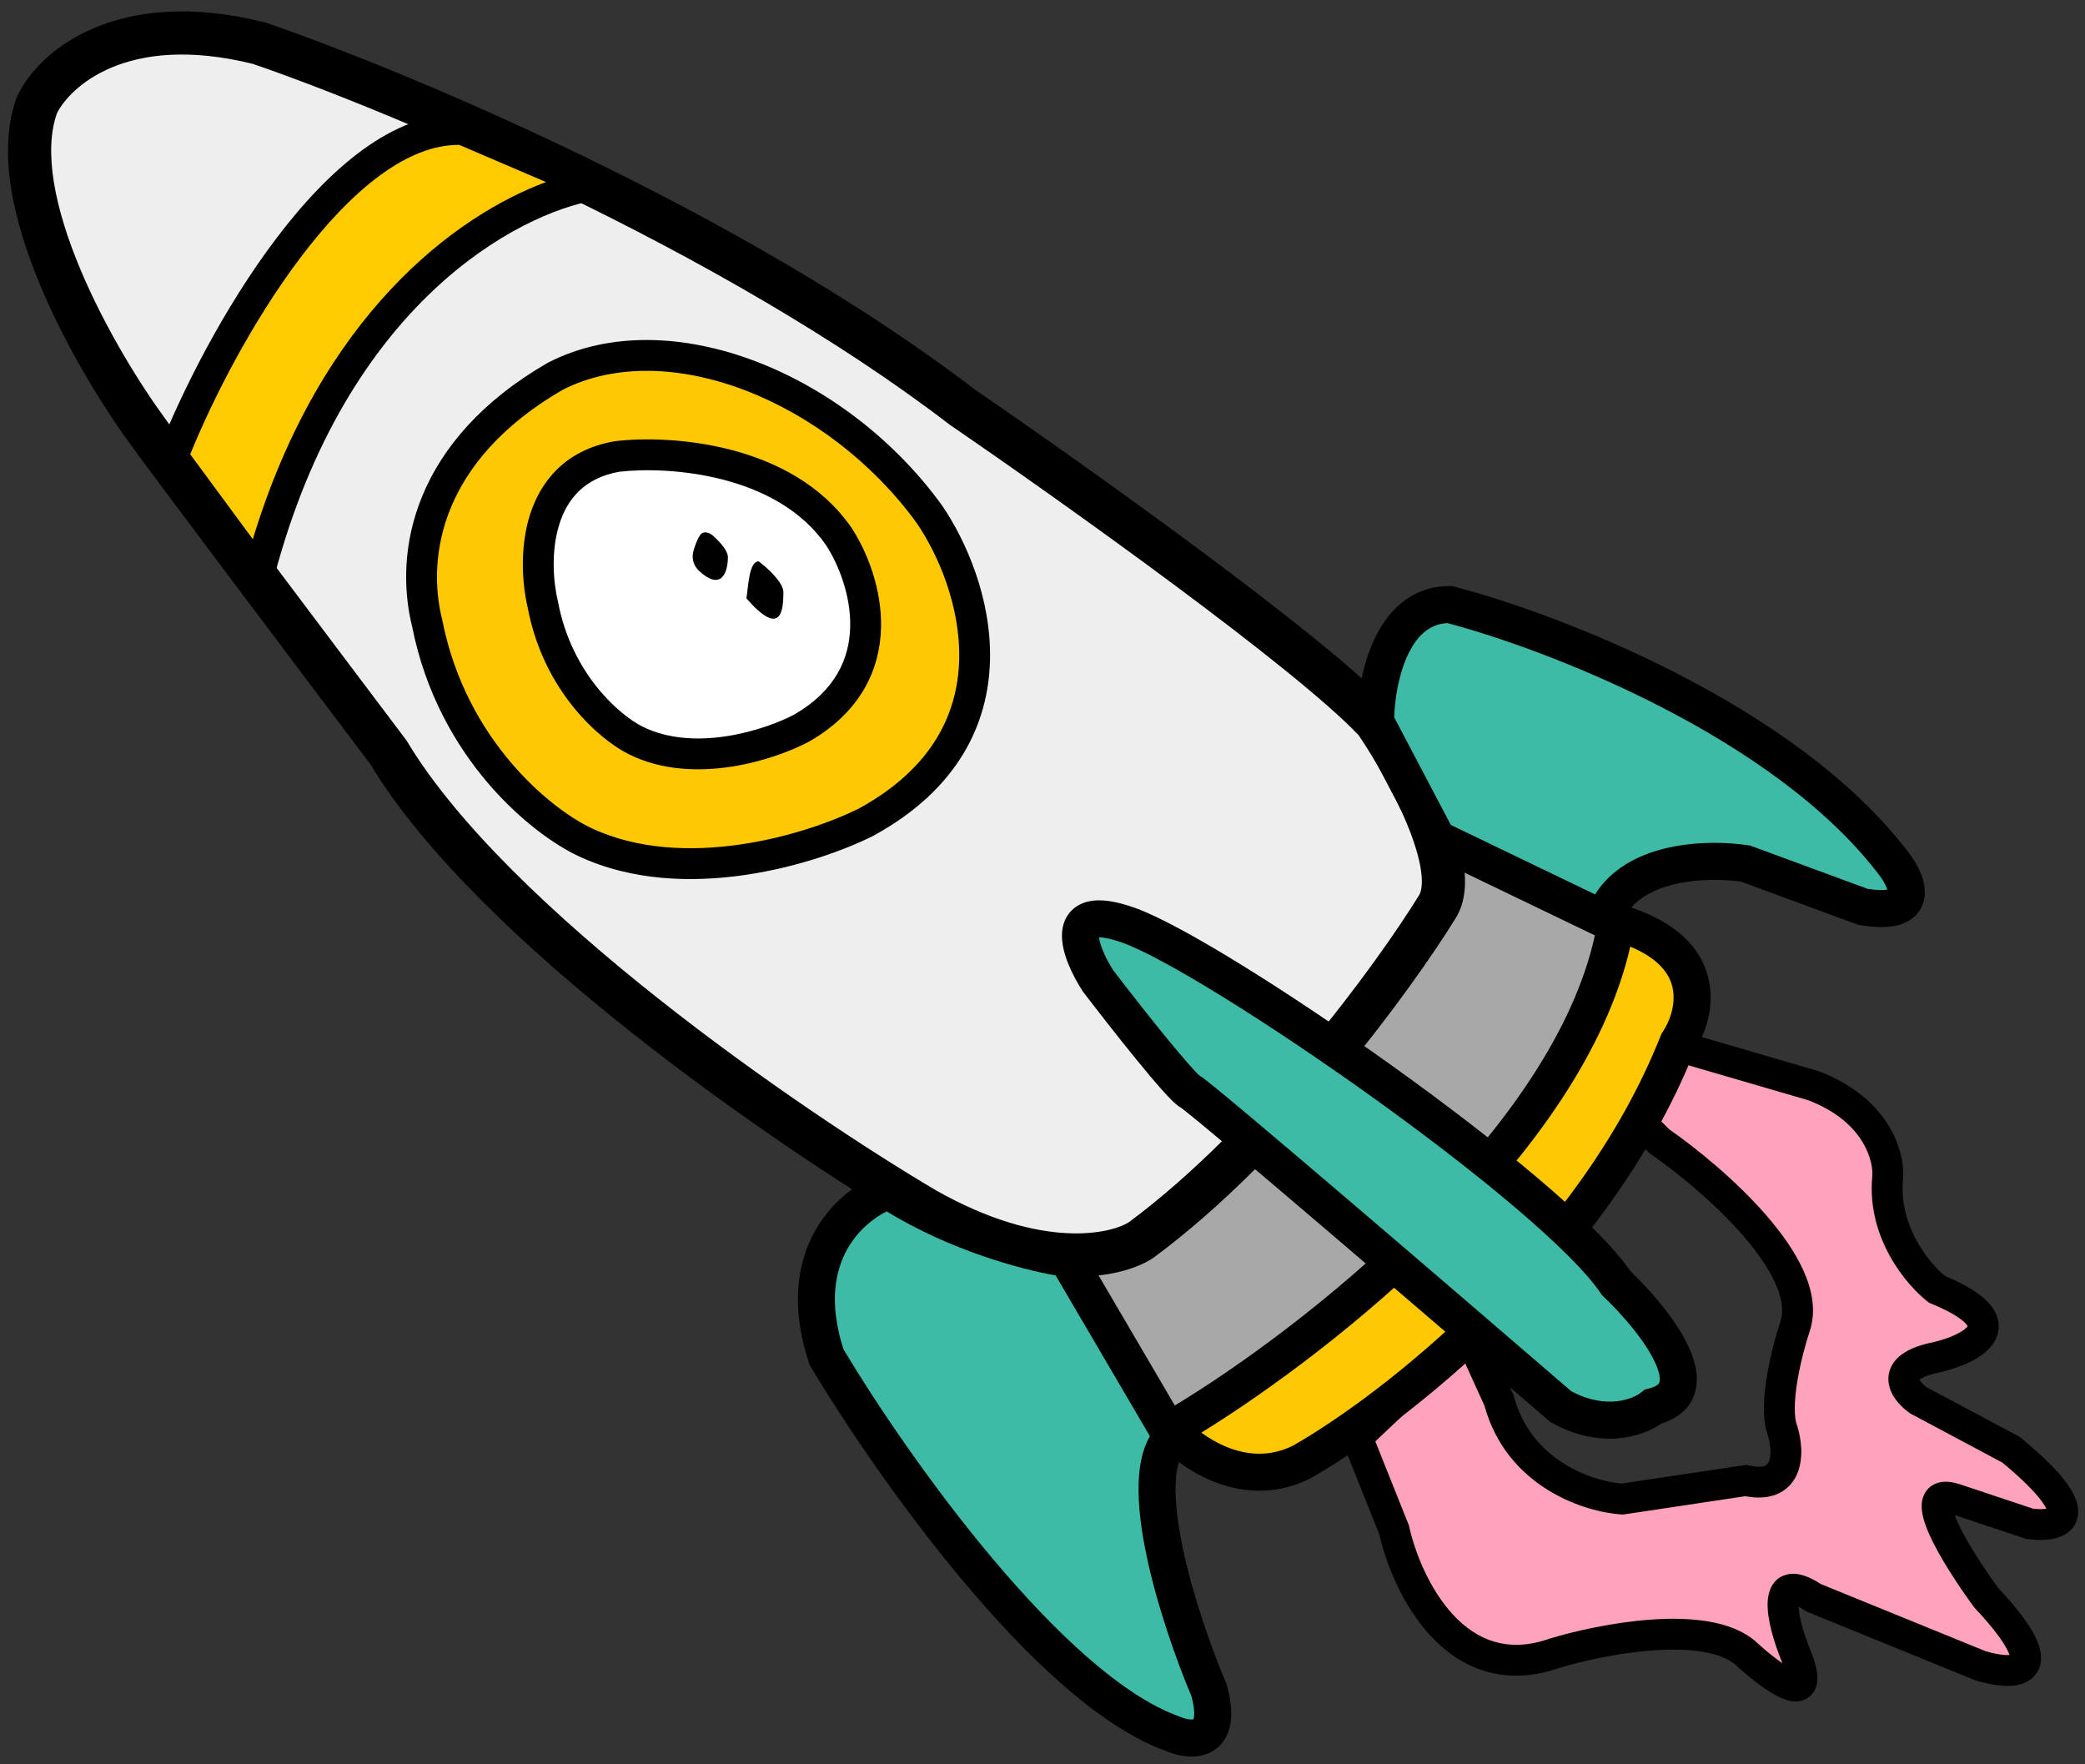 <svg width="169" height="143" viewBox="0 0 169 143" fill="none" xmlns="http://www.w3.org/2000/svg">
<rect x="0" y="0" width="169" height="143" fill="#333333" stroke="none"/>
<path d="M113 124L110 116.5L119 108L121.5 113.5C123.1 119.5 128.833 121.333 131.5 121.5L141.5 120C145.1 120.8 145 117.667 144.5 116C143.7 114 144.833 109.5 145.5 107.5C147.1 102.7 138.833 95.5 134.5 92.5L133 91L135 84.5L147 88C152.2 90 153.167 93.833 153 95.5C152.6 99.9 155.5 103.333 157 104.5C163.8 107.3 159.833 109.333 157 110C153 110.8 154.333 112.667 155.5 113.5L163 117.5C169.8 123.1 166.833 123.833 164.5 123.5L158.5 121.5C154.9 120.3 158.667 126.333 161 129.5C167 135.9 163.167 135.833 160.5 135L147 129.5C143.4 127.1 144.5 131.5 145.5 134C147.5 138.8 143.667 136 141.5 134C138.3 131.2 129.833 132.833 126 134C118 136.8 114 128.5 113 124Z" fill="#FFA2BC"/>
<path fill-rule="evenodd" clip-rule="evenodd" d="M134.168 82.955L147.4 86.815L147.449 86.833C153.171 89.034 154.464 93.391 154.244 95.618C153.911 99.309 156.294 102.298 157.643 103.414C159.303 104.112 160.485 104.828 161.193 105.607C161.571 106.023 161.861 106.51 161.964 107.066C162.071 107.641 161.958 108.178 161.719 108.632C161.28 109.465 160.429 110.016 159.705 110.374C158.933 110.755 158.058 111.035 157.286 111.217L157.266 111.222L157.245 111.226C156.325 111.41 155.856 111.63 155.642 111.783C155.621 111.798 155.604 111.811 155.59 111.823C155.608 111.858 155.637 111.906 155.683 111.968C155.801 112.127 155.975 112.295 156.167 112.439L163.698 116.456L163.795 116.535C165.527 117.961 166.702 119.129 167.429 120.094C168.105 120.991 168.613 121.996 168.396 122.991C168.146 124.139 167.137 124.567 166.473 124.712C165.769 124.866 164.98 124.831 164.323 124.737L164.212 124.721L158.44 122.798C158.5 122.964 158.575 123.149 158.666 123.353C159.384 124.96 160.817 127.138 161.963 128.7C163.461 130.303 164.427 131.585 164.945 132.615C165.429 133.578 165.739 134.787 164.977 135.742C164.625 136.184 164.153 136.407 163.741 136.52C163.328 136.632 162.897 136.656 162.501 136.641C161.71 136.612 160.854 136.42 160.127 136.193L160.077 136.177L146.412 130.61L146.307 130.54C146.096 130.4 145.92 130.297 145.776 130.223C145.795 130.578 145.876 131.048 146.017 131.592C146.187 132.254 146.424 132.944 146.657 133.528C146.921 134.162 147.109 134.717 147.213 135.195C147.311 135.645 147.367 136.168 147.223 136.658C147.145 136.924 147.001 137.202 146.757 137.435C146.511 137.669 146.222 137.8 145.945 137.859C145.44 137.967 144.962 137.841 144.642 137.727C143.97 137.487 143.228 137.006 142.576 136.523C141.905 136.026 141.229 135.45 140.666 134.931C140.107 134.448 139.236 134.088 138.057 133.887C136.884 133.687 135.512 133.661 134.072 133.76C131.205 133.955 128.238 134.627 126.388 135.189C124.172 135.959 122.16 135.984 120.375 135.449C118.597 134.915 117.134 133.853 115.959 132.588C113.667 130.12 112.347 126.751 111.803 124.372L108.524 116.175L119.414 105.89L122.681 113.077L122.708 113.178C124.084 118.338 128.991 120.043 131.451 120.243L141.544 118.729L141.771 118.78C142.519 118.946 142.901 118.867 143.07 118.796C143.206 118.738 143.301 118.646 143.38 118.454C143.577 117.968 143.526 117.132 143.316 116.404C143.048 115.7 142.971 114.882 142.975 114.102C142.98 113.281 143.077 112.399 143.216 111.548C143.496 109.845 143.964 108.155 144.314 107.105C144.578 106.315 144.474 105.305 143.922 104.059C143.375 102.82 142.442 101.483 141.281 100.144C138.961 97.471 135.898 94.988 133.788 93.528L133.696 93.464L131.584 91.352L134.168 82.955ZM145.803 129.747C145.804 129.748 145.801 129.76 145.793 129.778C145.798 129.755 145.802 129.745 145.803 129.747ZM145.344 130.056C145.343 130.056 145.342 130.056 145.342 130.056ZM135.832 86.045L134.416 90.648L135.305 91.537C137.525 93.085 140.707 95.669 143.169 98.506C144.416 99.942 145.521 101.493 146.209 103.048C146.893 104.595 147.222 106.285 146.686 107.895C146.369 108.845 145.937 110.405 145.684 111.952C145.557 112.726 145.479 113.469 145.475 114.116C145.471 114.784 145.548 115.253 145.661 115.536L145.681 115.587L145.697 115.641C145.976 116.57 146.219 118.108 145.695 119.396C145.411 120.095 144.888 120.741 144.046 121.098C143.297 121.415 142.425 121.45 141.466 121.269L131.554 122.756L131.422 122.748C128.518 122.566 122.157 120.592 120.32 113.925L118.586 110.11L111.476 116.825L114.198 123.63L114.22 123.729C114.69 125.845 115.866 128.815 117.791 130.887C118.741 131.91 119.84 132.678 121.094 133.054C122.333 133.426 123.812 133.441 125.587 132.82L125.611 132.812L125.636 132.804C127.621 132.2 130.791 131.477 133.903 131.265C135.459 131.159 137.043 131.178 138.477 131.422C139.898 131.665 141.281 132.147 142.323 133.059L142.336 133.07L142.348 133.081C142.865 133.559 143.476 134.078 144.064 134.514C144.209 134.621 144.347 134.72 144.478 134.809C144.438 134.706 144.394 134.597 144.346 134.481L144.343 134.472L144.339 134.464C144.074 133.8 143.799 133.005 143.596 132.217C143.398 131.451 143.243 130.599 143.276 129.856C143.305 129.217 143.526 128.001 144.753 127.64C145.282 127.484 145.81 127.567 146.257 127.716C146.679 127.857 147.122 128.089 147.585 128.388L160.921 133.822C161.513 134.003 162.116 134.126 162.593 134.143C162.708 134.147 162.805 134.145 162.884 134.139C162.851 134.041 162.798 133.91 162.711 133.738C162.349 133.018 161.561 131.926 160.088 130.355L160.038 130.301L159.994 130.241C158.814 128.64 157.223 126.253 156.384 124.372C156.171 123.896 155.99 123.417 155.88 122.967C155.777 122.546 155.697 122.006 155.834 121.482C155.908 121.2 156.052 120.898 156.306 120.641C156.563 120.382 156.875 120.228 157.189 120.153C157.767 120.016 158.372 120.14 158.895 120.314L164.783 122.277C165.209 122.33 165.592 122.33 165.864 122.284C165.797 122.138 165.671 121.914 165.433 121.599C164.888 120.876 163.912 119.878 162.301 118.544L154.84 114.565L154.773 114.517C154.405 114.254 153.999 113.894 153.677 113.46C153.365 113.041 153.04 112.429 153.063 111.699C153.088 110.894 153.521 110.227 154.186 109.751C154.807 109.306 155.663 108.994 156.733 108.779C157.372 108.627 158.048 108.404 158.598 108.132C159.162 107.854 159.414 107.611 159.492 107.492C159.473 107.454 159.431 107.385 159.342 107.287C158.992 106.902 158.176 106.336 156.524 105.656L156.367 105.591L156.233 105.487C154.555 104.182 151.301 100.378 151.755 95.387L151.756 95.376C151.867 94.271 151.228 90.986 146.599 89.185L135.832 86.045ZM166.109 122.216C166.11 122.216 166.105 122.22 166.092 122.225C166.102 122.218 166.109 122.216 166.109 122.216ZM162.934 134.376C162.933 134.375 162.933 134.369 162.935 134.356C162.935 134.37 162.934 134.376 162.934 134.376Z" fill="black"/>
<path d="M94 99.5C92 101.1 88.833 101.833 87.5 102C87.5 105.2 92.833 112.667 95.5 116L108 107C121.2 98.2 129.167 82.333 131.5 75.5L119 69.5H117C117 71.1 114.667 75.833 113.5 78L94 99.5Z" fill="#A8A8A8"/>
<path d="M3 8.5C0.2 16.1 7.833 29.333 12 35C13.118 36.6 25.466 53 31.5 61C39.9 75 64 91.5 75 98C84.2 103.2 90.5 101.833 92.5 100.5C103.3 92.5 113 79.167 116.5 73.5C118.5 70.3 114 62.167 111.5 58.5C106.3 52.9 87 39.167 78 33C59.2 18.6 32.167 7.333 21 3.5C9.8 0.7 4.333 5.667 3 8.5Z" fill="#EEEEEE"/>
<path fill-rule="evenodd" clip-rule="evenodd" d="M4.615 9.18C4.082 10.683 4.013 12.576 4.367 14.771C4.725 16.989 5.495 19.395 6.502 21.799C8.516 26.612 11.39 31.216 13.41 33.963L13.422 33.98L13.435 33.998C14.529 35.563 26.843 51.92 32.897 59.946L32.953 60.02L33.001 60.1C37.028 66.811 44.937 74.273 53.361 80.94C61.734 87.567 70.435 93.269 75.876 96.485C84.637 101.432 90.17 99.916 91.498 99.064C102.025 91.252 111.566 78.158 115.011 72.58L115.016 72.573C115.193 72.29 115.339 71.68 115.181 70.567C115.03 69.498 114.634 68.217 114.069 66.84C112.963 64.148 111.326 61.367 110.129 59.596C107.607 56.92 101.687 52.238 95.131 47.367C88.553 42.479 81.497 37.517 77.011 34.444L76.973 34.417L76.936 34.389C58.392 20.186 31.637 9.01 20.503 5.18C10.156 2.619 5.607 7.181 4.615 9.18ZM1.417 7.755C3.158 4.055 9.538 -1.169 21.424 1.802L21.497 1.821L21.568 1.845C32.804 5.702 60.013 17.03 79.027 31.582C83.543 34.677 90.615 39.651 97.219 44.558C103.785 49.437 110.052 54.368 112.782 57.309L112.872 57.406L112.946 57.514C114.242 59.416 116.06 62.475 117.306 65.51C117.928 67.025 118.439 68.606 118.647 70.077C118.848 71.501 118.807 73.106 117.987 74.422C114.435 80.172 104.598 93.717 93.542 101.906L93.507 101.932L93.471 101.956C90.743 103.775 83.699 104.927 74.139 99.523L74.124 99.515L74.11 99.507C68.55 96.221 59.708 90.427 51.189 83.685C42.744 77.001 34.434 69.246 30.048 61.981C24.035 54.009 11.792 37.749 10.578 36.021C8.432 33.099 5.413 28.262 3.273 23.151C2.201 20.588 1.328 17.907 0.912 15.329C0.498 12.764 0.516 10.18 1.358 7.895L1.384 7.824L1.417 7.755Z" fill="black"/>
<path d="M106 119C100 120.2 95.5 116.5 94 114.5C97.2 115.3 101 112.167 102.5 110.5L123.5 90L131 75.5H134C138.8 76.7 137.333 83 136 86C134.8 94.8 115.5 111.667 106 119Z" fill="#FEC902"/>
<path d="M67 110C64.2 101.6 69.167 97.5 72 96.5C77.6 100.1 84 101.667 86.5 102L95 116.5C91.8 119.7 95.667 131.5 98 137C99.2 141.4 96.5 141.167 95 140.5C85 136.9 72.167 118.667 67 110Z" fill="#3DBBA6"/>
<path fill-rule="evenodd" clip-rule="evenodd" d="M72.194 94.841L72.811 95.238C78.184 98.692 84.361 100.202 86.698 100.513L87.424 100.61L96.88 116.741L96.061 117.561C95.675 117.946 95.338 118.794 95.29 120.326C95.244 121.798 95.475 123.613 95.892 125.576C96.725 129.492 98.239 133.722 99.381 136.414L99.421 136.507L99.447 136.605C99.777 137.813 99.889 138.871 99.724 139.768C99.548 140.723 99.052 141.497 98.258 141.951C97.528 142.37 96.733 142.41 96.113 142.345C95.501 142.28 94.918 142.1 94.443 141.894C91.705 140.897 88.881 138.954 86.146 136.564C83.379 134.145 80.621 131.196 78.038 128.113C72.873 121.949 68.328 115.157 65.712 110.768L65.629 110.628L65.577 110.474C64.059 105.921 64.603 102.349 66.082 99.736C67.53 97.18 69.79 95.689 71.501 95.085L72.194 94.841ZM68.373 109.374C67.155 105.608 67.694 102.977 68.693 101.214C69.554 99.694 70.819 98.707 71.866 98.185C77.037 101.336 82.68 102.872 85.566 103.373L93.205 116.405C92.562 117.522 92.333 118.899 92.291 120.233C92.235 122.046 92.517 124.125 92.958 126.199C93.832 130.311 95.392 134.677 96.578 137.489C96.823 138.422 96.822 138.958 96.773 139.226C96.761 139.29 96.749 139.331 96.74 139.355C96.695 139.366 96.598 139.379 96.427 139.361C96.171 139.334 95.875 139.247 95.609 139.129L95.559 139.107L95.508 139.089C93.262 138.28 90.749 136.602 88.12 134.305C85.507 132.021 82.859 129.196 80.337 126.187C75.349 120.233 70.937 113.656 68.373 109.374ZM96.723 139.388C96.722 139.388 96.724 139.384 96.73 139.377C96.726 139.386 96.723 139.389 96.723 139.388Z" fill="black"/>
<path d="M117.5 49C112.7 49 111.5 55.333 111.5 58.5L116.5 68L130 74.5C131.6 69.7 138.333 69.5 141.5 70L151 73.5C155.8 74.3 154.667 71.5 153.5 70C144.7 58.4 125.833 51.167 117.5 49Z" fill="#3DBBA6"/>
<path fill-rule="evenodd" clip-rule="evenodd" d="M113.006 58.14L117.597 66.863L129.291 72.494C130.57 70.43 132.723 69.342 134.788 68.81C137.315 68.159 140.005 68.245 141.734 68.518L141.88 68.541L151.382 72.042C152.213 72.171 152.71 72.153 152.979 72.106C152.961 72.045 152.934 71.969 152.895 71.877C152.763 71.565 152.55 71.221 152.316 70.921L152.31 70.914L152.305 70.907C148.102 65.367 141.414 60.783 134.639 57.296C127.994 53.877 121.406 51.584 117.323 50.504C115.85 50.575 114.813 51.539 114.065 53.183C113.344 54.77 113.048 56.713 113.006 58.14ZM129.272 75.814L115.403 69.137L110 58.871V58.5C110 56.779 110.319 54.175 111.335 51.942C112.357 49.692 114.267 47.5 117.5 47.5H117.692L117.877 47.548C122.145 48.658 129.049 51.046 136.011 54.629C142.95 58.199 150.092 63.03 154.69 69.087C155.038 69.535 155.401 70.1 155.658 70.707C155.901 71.281 156.135 72.092 155.953 72.93C155.738 73.922 155.02 74.62 154.03 74.932C153.147 75.21 152.042 75.194 150.753 74.98L150.614 74.956L141.125 71.46C139.683 71.251 137.503 71.208 135.537 71.715C134.14 72.075 132.991 72.668 132.223 73.561C135.871 74.777 137.823 76.789 138.443 79.164C139.054 81.506 138.246 83.768 137.339 85.193C130.329 102.766 113.704 115.564 106.241 119.804L106.206 119.824L106.171 119.842C103.294 121.28 100.495 120.96 98.254 120.037C96.05 119.129 94.309 117.614 93.348 116.46C92.817 115.824 92.903 114.878 93.54 114.348C93.951 114.005 94.49 113.92 94.964 114.073C100.209 110.932 108.15 105.235 115.137 98.221C121.891 91.441 127.568 83.613 129.272 75.814ZM132.142 76.728C130.181 85.287 124.059 93.515 117.263 100.338C110.45 107.177 102.777 112.785 97.373 116.119C97.965 116.549 98.649 116.955 99.397 117.263C101.029 117.936 102.884 118.118 104.795 117.175C111.996 113.073 127.993 100.674 134.605 83.948L134.664 83.8L134.752 83.668C135.41 82.681 135.881 81.231 135.54 79.922C135.282 78.934 134.468 77.692 132.142 76.728Z" fill="black"/>
<path d="M96.5 88.5C97.3 88.9 116.833 105.667 126.5 114C130.099 116 133 114.834 134 114C138.8 112.8 134 106.833 131 104C126 96.5 98.5 77.5 91.5 75C85.9 73 87.5 77.167 89 79.5C91.166 82.334 95.7 88.1 96.5 88.5Z" fill="#3DBBA6"/>
<path fill-rule="evenodd" clip-rule="evenodd" d="M90.229 78.639C91.308 80.048 92.951 82.157 94.425 83.965C95.172 84.882 95.865 85.709 96.415 86.326C96.691 86.635 96.917 86.877 97.088 87.046C97.192 87.148 97.248 87.195 97.265 87.21C97.371 87.271 97.46 87.335 97.502 87.365L97.505 87.368C97.586 87.426 97.68 87.497 97.781 87.575C97.985 87.733 98.251 87.947 98.569 88.206C99.207 88.726 100.08 89.452 101.129 90.332C103.229 92.095 106.051 94.492 109.148 97.134C115.291 102.376 122.523 108.592 127.358 112.76C130.312 114.337 132.49 113.306 133.04 112.848L133.303 112.628L133.636 112.545C134.44 112.344 134.498 112.076 134.515 111.999C134.515 111.997 134.516 111.995 134.516 111.993C134.576 111.733 134.52 111.178 134.077 110.271C133.22 108.516 131.423 106.463 129.97 105.09L129.846 104.974L129.752 104.832C128.631 103.151 126.125 100.677 122.733 97.8C119.382 94.959 115.292 91.829 111.126 88.844C106.962 85.861 102.74 83.037 99.133 80.807C95.484 78.552 92.577 76.978 90.995 76.413C89.976 76.049 89.384 75.971 89.083 75.972C89.105 76.189 89.184 76.525 89.364 76.977C89.586 77.536 89.904 78.127 90.229 78.639ZM88.189 73.072C89.244 72.821 90.542 73.065 92.004 73.588C93.922 74.273 97.078 76.011 100.71 78.255C104.384 80.526 108.662 83.389 112.873 86.406C117.083 89.421 121.242 92.603 124.673 95.512C127.984 98.32 130.739 100.974 132.151 103.024C133.684 104.491 135.708 106.775 136.773 108.954C137.305 110.043 137.736 111.382 137.44 112.667C137.122 114.045 136.09 114.935 134.68 115.368C133.09 116.494 129.701 117.495 125.771 115.311L125.637 115.237L125.52 115.136C120.688 110.971 113.39 104.697 107.201 99.416C104.106 96.775 101.291 94.385 99.201 92.63C98.155 91.752 97.295 91.038 96.674 90.532C96.363 90.278 96.118 90.082 95.943 89.946C95.855 89.878 95.792 89.831 95.752 89.802C95.75 89.8 95.747 89.799 95.745 89.797C95.433 89.621 95.151 89.348 94.984 89.184C94.746 88.949 94.47 88.653 94.175 88.322C93.582 87.656 92.856 86.789 92.099 85.86C90.582 83.999 88.897 81.836 87.808 80.411L87.771 80.363L87.738 80.311C87.324 79.668 86.893 78.883 86.576 78.086C86.275 77.33 86.001 76.378 86.095 75.47C86.145 74.989 86.307 74.45 86.691 73.98C87.084 73.499 87.615 73.208 88.189 73.072ZM95.719 89.779C95.719 89.779 95.721 89.781 95.727 89.785C95.722 89.781 95.719 89.779 95.719 89.779Z" fill="black"/>
<path d="M37.5 10.5C27.5 10.1 17.667 27.667 14 37L21 46.5C27 23.7 41.333 16.167 48 15L37.5 10.5Z" fill="#FFCA00"/>
<path fill-rule="evenodd" clip-rule="evenodd" d="M15.419 36.818L20.492 43.704C25.998 25.566 36.872 17.506 44.255 14.755L37.228 11.744C35.177 11.726 33.037 12.586 30.861 14.17C28.61 15.809 26.413 18.156 24.372 20.854C20.475 26.006 17.27 32.27 15.419 36.818ZM29.389 12.149C31.905 10.318 34.668 9.136 37.55 9.251L37.78 9.26L52.356 15.507L48.215 16.231C42.056 17.309 28.091 24.465 22.209 46.818L21.544 49.345L12.584 37.186L12.836 36.543C14.701 31.797 18.127 24.965 22.378 19.346C24.503 16.536 26.869 13.983 29.389 12.149Z" fill="black"/>
<path d="M45 30.5C34.629 36.5 33.216 44.895 34.629 50.526C36.663 60.823 43.956 66.615 47.348 68.224C55.488 72.085 66.001 68.76 70.241 66.615C83.129 59.536 79.002 47.04 75.328 41.677C67.867 31.381 54.197 25.78 45 30.5Z" fill="#FEC902"/>
<path fill-rule="evenodd" clip-rule="evenodd" d="M45.599 31.598C40.636 34.475 37.902 37.869 36.55 41.13C35.191 44.409 35.193 47.638 35.841 50.222L35.849 50.253L35.855 50.284C37.797 60.115 44.772 65.619 47.884 67.095L47.884 67.095C51.647 68.88 56.033 69.032 60.074 68.436C64.096 67.842 67.646 66.524 69.657 65.51C75.695 62.186 77.637 57.703 77.746 53.471C77.857 49.135 76.039 44.932 74.306 42.397C70.718 37.452 65.636 33.634 60.37 31.625C55.098 29.615 49.782 29.464 45.599 31.598ZM61.26 29.29C66.988 31.474 72.468 35.599 76.34 40.944L76.35 40.957L76.359 40.971C78.298 43.801 80.373 48.52 80.245 53.535C80.113 58.657 77.678 63.956 70.843 67.711L70.824 67.721L70.805 67.731C68.574 68.86 64.757 70.271 60.44 70.909C56.129 71.545 51.188 71.43 46.812 69.353C43.144 67.613 35.543 61.542 33.409 50.799C32.652 47.757 32.659 43.986 34.241 40.173C35.832 36.335 38.982 32.537 44.374 29.418L44.402 29.402L44.43 29.388C49.439 26.817 55.545 27.11 61.26 29.29Z" fill="black"/>
<path d="M49.999 37C43.2 38.2 43.166 45.5 43.999 49C45.199 55.4 49.5 59 51.5 60C56.3 62.4 62.5 60.333 65 59C72.6 54.6 70.167 46.833 68 43.5C63.6 37.1 54.166 36.5 49.999 37Z" fill="white"/>
<path fill-rule="evenodd" clip-rule="evenodd" d="M50.183 38.237C47.346 38.749 45.968 40.468 45.33 42.51C44.663 44.645 44.833 47.105 45.215 48.71L45.223 48.74L45.228 48.77C46.345 54.726 50.351 58.028 52.059 58.882L52.059 58.882C54.142 59.923 56.601 60.026 58.92 59.665C61.221 59.307 63.253 58.512 64.393 57.907C67.781 55.938 68.852 53.311 68.913 50.819C68.976 48.236 67.945 45.714 66.961 44.195C64.992 41.34 61.857 39.716 58.599 38.873C55.358 38.034 52.135 38.008 50.183 38.237ZM59.225 36.452C62.821 37.383 66.598 39.254 69.03 42.792L69.039 42.805L69.048 42.819C70.228 44.634 71.491 47.654 71.412 50.88C71.331 54.2 69.823 57.652 65.626 60.082L65.608 60.093L65.588 60.103C64.225 60.83 61.916 61.729 59.305 62.135C56.699 62.541 53.658 62.477 50.941 61.118C48.652 59.974 44.067 56.085 42.776 49.26C42.33 47.364 42.107 44.44 42.944 41.764C43.811 38.99 45.842 36.464 49.782 35.769L49.816 35.763L49.851 35.759C52.069 35.492 55.628 35.521 59.225 36.452Z" fill="black"/>
<path d="M56.754 43.364C56.525 43.689 56.34 44.186 56.206 44.665C56.045 45.24 56.215 45.86 56.654 46.264C58.511 47.976 59 46.319 59 45.154C59 44.639 58.362 43.931 57.801 43.427C57.478 43.136 57.005 43.009 56.754 43.364Z" fill="black"/>
<path d="M61.5 45.5C60.7 45.5 60.666 47.5 60.5 48.5C63.3 51.7 63.5 49.5 63.5 48C63.5 47.2 62.166 46 61.5 45.5Z" fill="black"/>
</svg>

